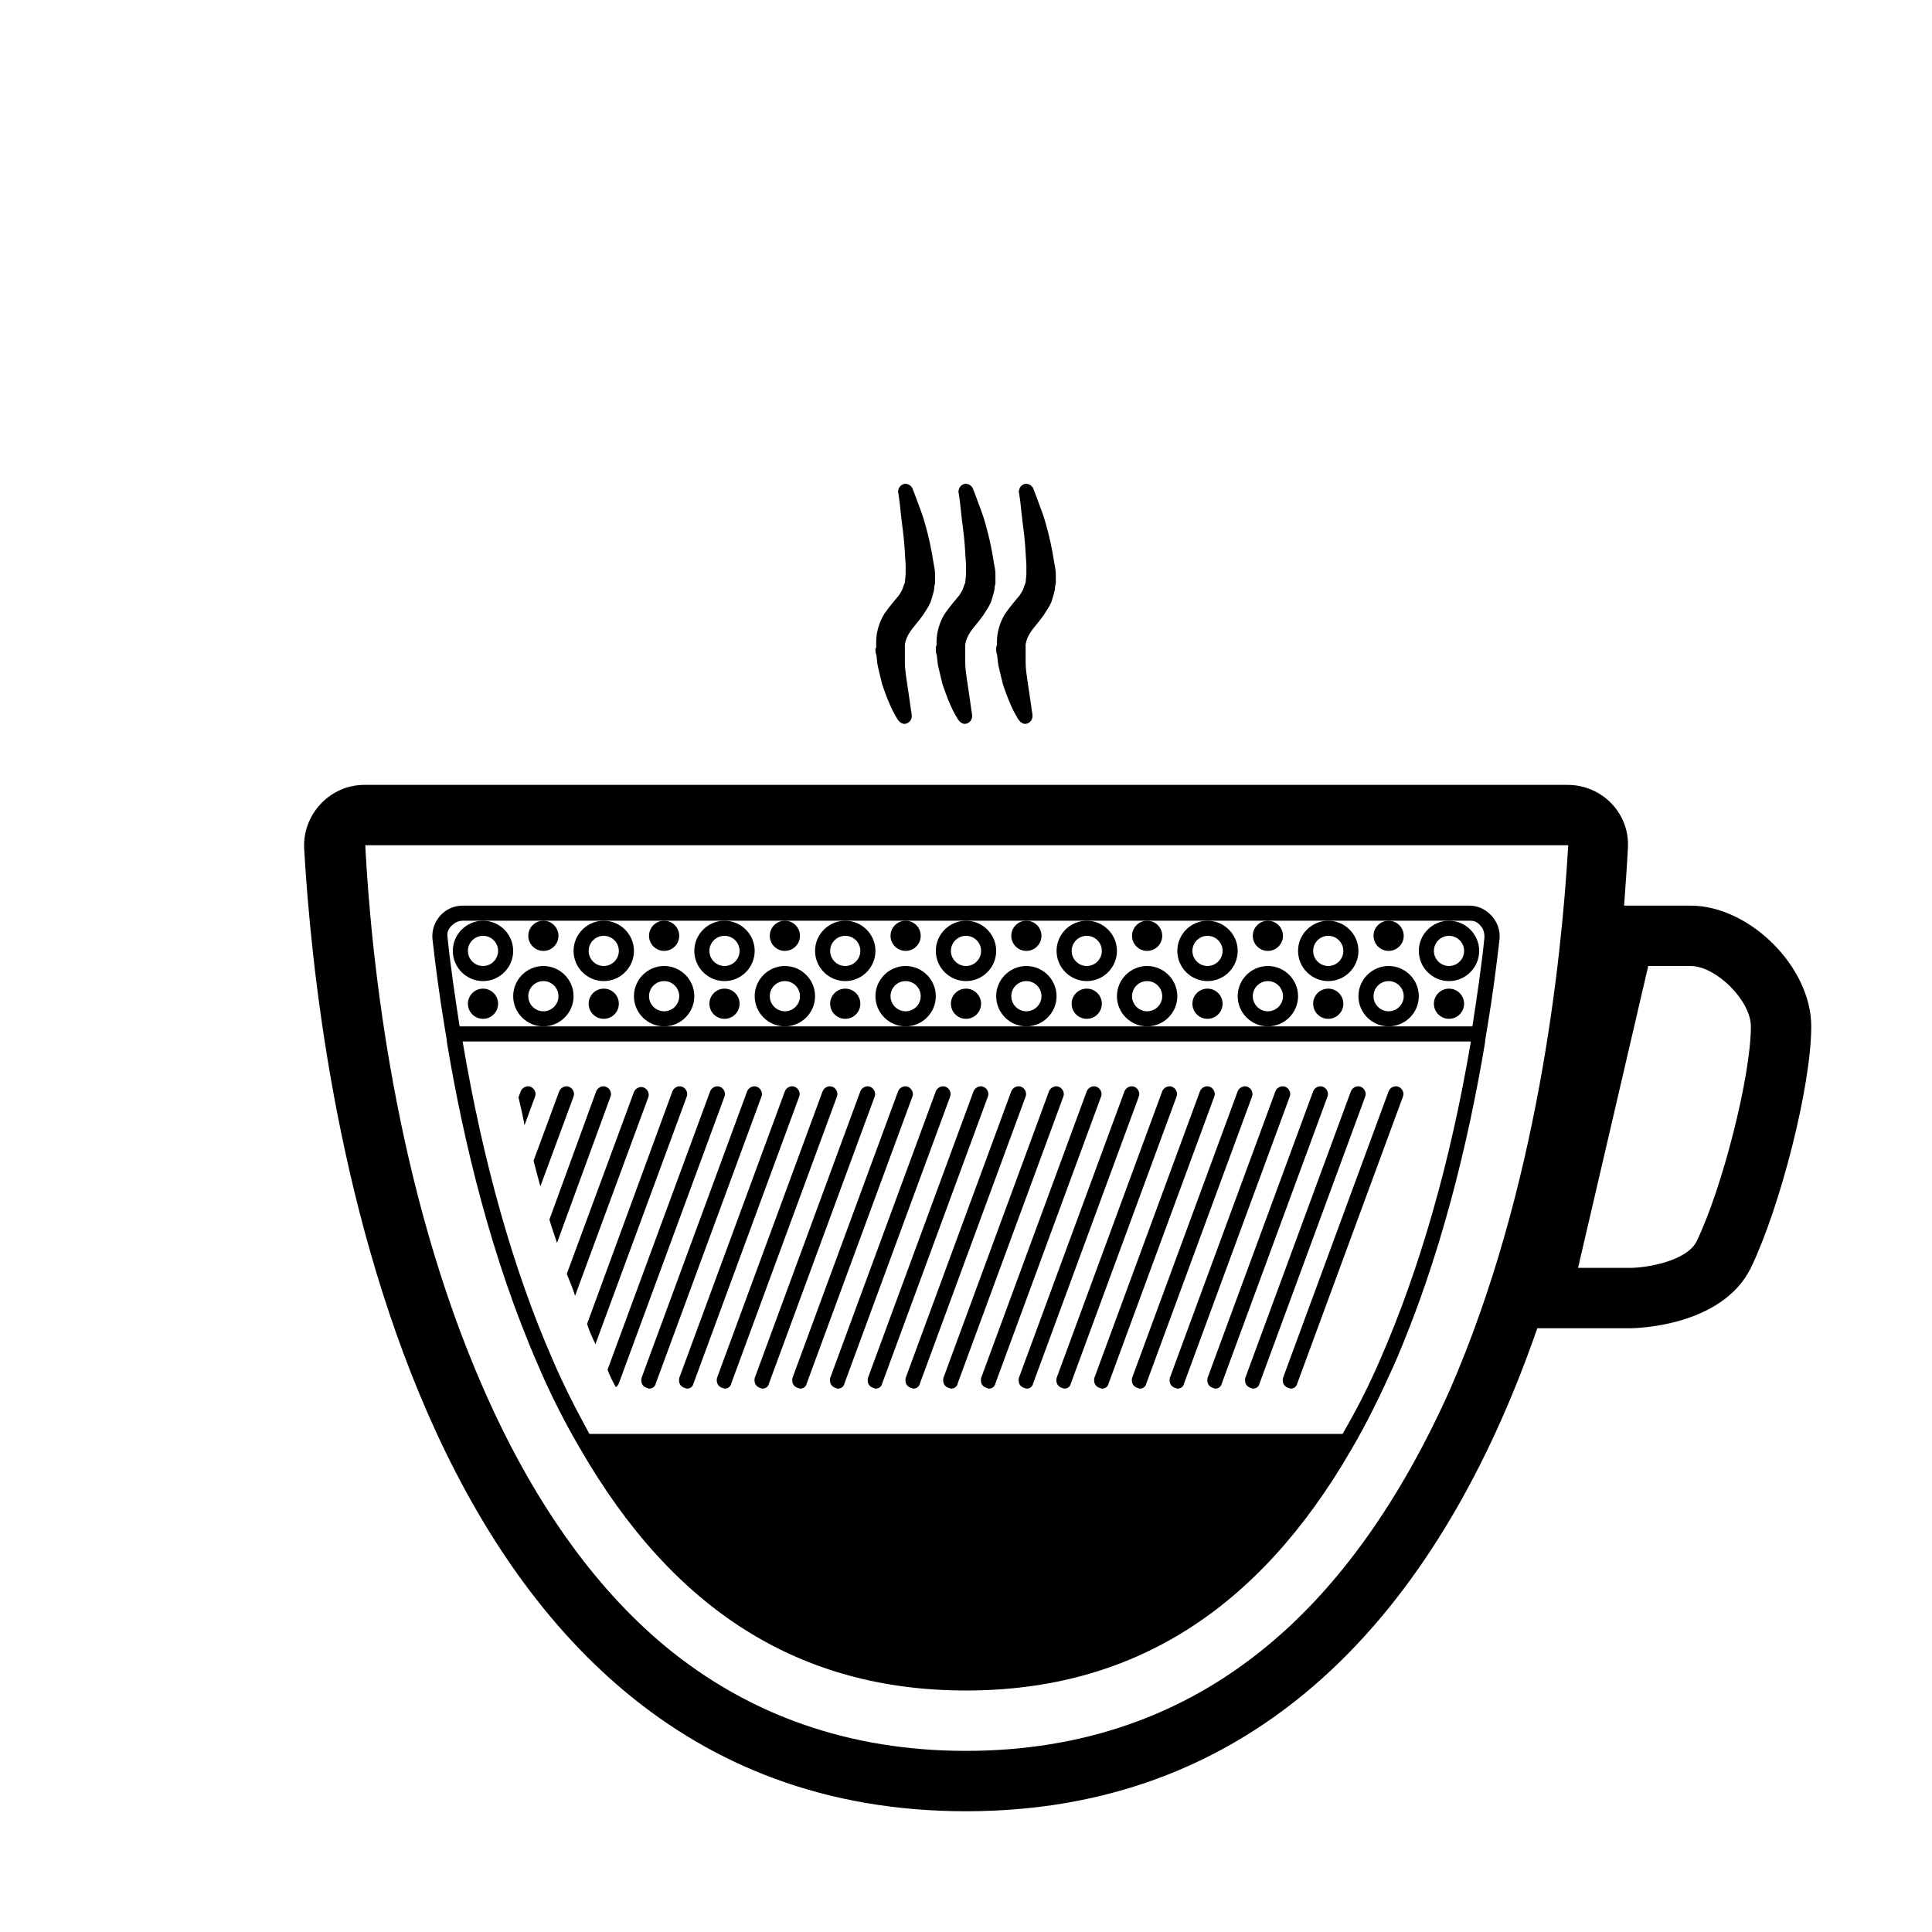 <?xml version="1.0" ?><svg id="Ebene_1" style="enable-background:new 0 0 256 256;" version="1.1" viewBox="0 0 256 256" xml:space="preserve" xmlns="http://www.w3.org/2000/svg" xmlns:xlink="http://www.w3.org/1999/xlink"><style type="text/css">
	.st0{fill:none;stroke:#FF0000;stroke-miterlimit:10;}
</style><g><path d="M224,120h-8.8c0.2-2.8,0.4-5.4,0.5-7.6c0.3-4.6-3.4-8.4-8-8.4H48.3c-4.6,0-8.2,3.9-8,8.4C42,142.1,53.1,240,128,240   c42.4,0,64.4-31.4,75.7-64H216c0,0,0,0,0,0c0.4,0,12.1-0.1,16-8c3.9-8.1,8-24.1,8-32S231.8,120,224,120z M167.9,218.1   c-11.1,9.2-24.5,13.9-39.9,13.9s-28.8-4.7-39.9-13.9c-9.5-7.9-17.6-19.4-24-34c-11.7-26.6-14.9-56.6-15.7-72.1h159.4l0,0   c-0.9,15.5-4.1,45.6-15.7,72.2C185.6,198.7,177.5,210.2,167.9,218.1z M224.8,164.5c-1.3,2.6-6.6,3.5-8.8,3.5c0,0,0,0,0,0h-6.9   l9.3-40h5.6c3.4,0,8,4.6,8,8C232,142.6,228.2,157.5,224.8,164.5z"/><path d="M120.7,183.9c0.1,0,0.2,0.1,0.3,0.1c0.4,0,0.8-0.2,0.9-0.7l14-38c0.2-0.5-0.1-1.1-0.6-1.3c-0.5-0.2-1.1,0.1-1.3,0.6l-14,38   C119.9,183.2,120.1,183.7,120.7,183.9z"/><path d="M125.7,183.9c0.1,0,0.2,0.1,0.3,0.1c0.4,0,0.8-0.2,0.9-0.7l14-38c0.2-0.5-0.1-1.1-0.6-1.3c-0.5-0.2-1.1,0.1-1.3,0.6l-14,38   C124.9,183.2,125.1,183.7,125.7,183.9z"/><path d="M130.7,183.9c0.1,0,0.2,0.1,0.3,0.1c0.4,0,0.8-0.2,0.9-0.7l14-38c0.2-0.5-0.1-1.1-0.6-1.3c-0.5-0.2-1.1,0.1-1.3,0.6l-14,38   C129.9,183.2,130.1,183.7,130.7,183.9z"/><path d="M135.7,183.9c0.1,0,0.2,0.1,0.3,0.1c0.4,0,0.8-0.2,0.9-0.7l14-38c0.2-0.5-0.1-1.1-0.6-1.3c-0.5-0.2-1.1,0.1-1.3,0.6l-14,38   C134.9,183.2,135.1,183.7,135.7,183.9z"/><path d="M140.7,183.9c0.1,0,0.2,0.1,0.3,0.1c0.4,0,0.8-0.2,0.9-0.7l14-38c0.2-0.5-0.1-1.1-0.6-1.3c-0.5-0.2-1.1,0.1-1.3,0.6l-14,38   C139.9,183.2,140.1,183.7,140.7,183.9z"/><path d="M145.7,183.9c0.1,0,0.2,0.1,0.3,0.1c0.4,0,0.8-0.2,0.9-0.7l14-38c0.2-0.5-0.1-1.1-0.6-1.3c-0.5-0.2-1.1,0.1-1.3,0.6l-14,38   C144.9,183.2,145.1,183.7,145.7,183.9z"/><path d="M90.7,183.9c0.1,0,0.2,0.1,0.3,0.1c0.4,0,0.8-0.2,0.9-0.7l14-38c0.2-0.5-0.1-1.1-0.6-1.3c-0.5-0.2-1.1,0.1-1.3,0.6l-14,38   C89.9,183.2,90.1,183.7,90.7,183.9z"/><path d="M95.7,183.9c0.1,0,0.2,0.1,0.3,0.1c0.4,0,0.8-0.2,0.9-0.7l14-38c0.2-0.5-0.1-1.1-0.6-1.3c-0.5-0.2-1.1,0.1-1.3,0.6l-14,38   C94.9,183.2,95.1,183.7,95.7,183.9z"/><path d="M100.7,183.9c0.1,0,0.2,0.1,0.3,0.1c0.4,0,0.8-0.2,0.9-0.7l14-38c0.2-0.5-0.1-1.1-0.6-1.3c-0.5-0.2-1.1,0.1-1.3,0.6l-14,38   C99.9,183.2,100.1,183.7,100.7,183.9z"/><path d="M105.7,183.9c0.1,0,0.2,0.1,0.3,0.1c0.4,0,0.8-0.2,0.9-0.7l14-38c0.2-0.5-0.1-1.1-0.6-1.3c-0.5-0.2-1.1,0.1-1.3,0.6l-14,38   C104.9,183.2,105.1,183.7,105.7,183.9z"/><path d="M110.7,183.9c0.1,0,0.2,0.1,0.3,0.1c0.4,0,0.8-0.2,0.9-0.7l14-38c0.2-0.5-0.1-1.1-0.6-1.3c-0.5-0.2-1.1,0.1-1.3,0.6l-14,38   C109.9,183.2,110.1,183.7,110.7,183.9z"/><path d="M115.7,183.9c0.1,0,0.2,0.1,0.3,0.1c0.4,0,0.8-0.2,0.9-0.7l14-38c0.2-0.5-0.1-1.1-0.6-1.3c-0.5-0.2-1.1,0.1-1.3,0.6l-14,38   C114.9,183.2,115.1,183.7,115.7,183.9z"/><path d="M71.6,157.2l4.4-11.9c0.2-0.5-0.1-1.1-0.6-1.3c-0.5-0.2-1.1,0.1-1.3,0.6l-3.4,9.2C71,155,71.3,156.1,71.6,157.2z"/><path d="M69.5,149.1l1.4-3.8c0.2-0.5-0.1-1.1-0.6-1.3c-0.5-0.2-1.1,0.1-1.3,0.6l-0.3,0.8C69,146.7,69.3,147.9,69.5,149.1z"/><path d="M73.8,164.7l7.1-19.4c0.2-0.5-0.1-1.1-0.6-1.3c-0.5-0.2-1.1,0.1-1.3,0.6l-6.2,17C73.1,162.7,73.5,163.7,73.8,164.7z"/><path d="M76.2,171.7l9.7-26.3c0.2-0.5-0.1-1.1-0.6-1.3c-0.5-0.2-1.1,0.1-1.3,0.6l-8.9,24.1C75.5,169.8,75.9,170.7,76.2,171.7z"/><path d="M78.7,177.7c0.1,0.1,0.1,0.3,0.2,0.4l12.1-32.8c0.2-0.5-0.1-1.1-0.6-1.3c-0.5-0.2-1.1,0.1-1.3,0.6l-11.3,30.8   C78,176.2,78.4,177,78.7,177.7z"/><path d="M81.6,183.8c0.2-0.1,0.3-0.3,0.4-0.5l14-38c0.2-0.5-0.1-1.1-0.6-1.3c-0.5-0.2-1.1,0.1-1.3,0.6l-13.6,36.9   C80.8,182.3,81.2,183.1,81.6,183.8z"/><path d="M85.7,183.9c0.1,0,0.2,0.1,0.3,0.1c0.4,0,0.8-0.2,0.9-0.7l14-38c0.2-0.5-0.1-1.1-0.6-1.3c-0.5-0.2-1.1,0.1-1.3,0.6l-14,38   C84.9,183.2,85.1,183.7,85.7,183.9z"/><path d="M150.7,183.9c0.1,0,0.2,0.1,0.3,0.1c0.4,0,0.8-0.2,0.9-0.7l14-38c0.2-0.5-0.1-1.1-0.6-1.3c-0.5-0.2-1.1,0.1-1.3,0.6l-14,38   C149.9,183.2,150.1,183.7,150.7,183.9z"/><path d="M155.7,183.9c0.1,0,0.2,0.1,0.3,0.1c0.4,0,0.8-0.2,0.9-0.7l14-38c0.2-0.5-0.1-1.1-0.6-1.3c-0.5-0.2-1.1,0.1-1.3,0.6l-14,38   C154.9,183.2,155.1,183.7,155.7,183.9z"/><path d="M160.7,183.9c0.1,0,0.2,0.1,0.3,0.1c0.4,0,0.8-0.2,0.9-0.7l14-38c0.2-0.5-0.1-1.1-0.6-1.3c-0.5-0.2-1.1,0.1-1.3,0.6l-14,38   C159.9,183.2,160.1,183.7,160.7,183.9z"/><path d="M165.7,183.9c0.1,0,0.2,0.1,0.3,0.1c0.4,0,0.8-0.2,0.9-0.7l14-38c0.2-0.5-0.1-1.1-0.6-1.3c-0.5-0.2-1.1,0.1-1.3,0.6l-14,38   C164.9,183.2,165.1,183.7,165.7,183.9z"/><path d="M170.7,183.9c0.1,0,0.2,0.1,0.3,0.1c0.4,0,0.8-0.2,0.9-0.7l14-38c0.2-0.5-0.1-1.1-0.6-1.3c-0.5-0.2-1.1,0.1-1.3,0.6l-14,38   C169.9,183.2,170.1,183.7,170.7,183.9z"/><path d="M194.7,120H61.3c-2.4,0-4.2,2.1-4,4.4c0.4,3.5,0.9,7.4,1.6,11.6h0c0.1,0.6,0.2,1.2,0.3,1.8c0,0.1,0,0.2,0,0.2h0   c2.2,13.2,5.9,28.7,12.1,42.9c1.7,4,3.6,7.7,5.6,11.1c12.4,21.5,29.2,32,51.1,32s38.7-10.5,51.1-32c2-3.4,3.8-7.1,5.6-11.1   c6.2-14.2,9.9-29.7,12.1-42.9h0c0-0.1,0-0.2,0-0.2c0.1-0.6,0.2-1.2,0.3-1.8h0c0.7-4.2,1.2-8.1,1.6-11.6   C198.9,122.1,197,120,194.7,120z M182.9,180.1c-1.5,3.5-3.2,6.8-5,9.9H78.1c-1.7-3.1-3.4-6.4-4.9-9.9c-5.2-11.9-9.2-26.1-11.9-42.1   h133.6C192.2,154,188.1,168.2,182.9,180.1z M184,136h-16h-16h-16h-16h-16H88H72H60.9c-0.6-3.9-1.2-7.9-1.6-11.8   c-0.1-0.6,0.1-1.1,0.5-1.5c0.4-0.4,0.9-0.7,1.5-0.7H64h8h8h8h8h8h8h8h8h8h8h8h8h8h8h8h8h2.8c0.6,0,1,0.2,1.4,0.7   c0.4,0.4,0.5,1,0.5,1.5c-0.4,3.9-1,7.9-1.6,11.8H184z"/><path d="M60,126c0,2.2,1.8,4,4,4s4-1.8,4-4s-1.8-4-4-4S60,123.8,60,126z M64,124c1.1,0,2,0.9,2,2s-0.9,2-2,2s-2-0.9-2-2   S62.9,124,64,124z"/><path d="M76,126c0,2.2,1.8,4,4,4s4-1.8,4-4s-1.8-4-4-4S76,123.8,76,126z M80,124c1.1,0,2,0.9,2,2s-0.9,2-2,2s-2-0.9-2-2   S78.9,124,80,124z"/><circle cx="72" cy="124" r="2"/><circle cx="88" cy="124" r="2"/><circle cx="104" cy="124" r="2"/><circle cx="120" cy="124" r="2"/><circle cx="136" cy="124" r="2"/><circle cx="152" cy="124" r="2"/><circle cx="168" cy="124" r="2"/><circle cx="184" cy="124" r="2"/><circle cx="176" cy="133" r="2"/><circle cx="192" cy="133" r="2"/><circle cx="144" cy="133" r="2"/><circle cx="160" cy="133" r="2"/><circle cx="112" cy="133" r="2"/><circle cx="128" cy="133" r="2"/><circle cx="80" cy="133" r="2"/><circle cx="64" cy="133" r="2"/><circle cx="96" cy="133" r="2"/><path d="M92,126c0,2.2,1.8,4,4,4s4-1.8,4-4s-1.8-4-4-4S92,123.8,92,126z M96,124c1.1,0,2,0.9,2,2s-0.9,2-2,2s-2-0.9-2-2   S94.9,124,96,124z"/><path d="M108,126c0,2.2,1.8,4,4,4s4-1.8,4-4s-1.8-4-4-4S108,123.8,108,126z M112,124c1.1,0,2,0.9,2,2s-0.9,2-2,2s-2-0.9-2-2   S110.9,124,112,124z"/><path d="M124,126c0,2.2,1.8,4,4,4s4-1.8,4-4s-1.8-4-4-4S124,123.8,124,126z M128,124c1.1,0,2,0.9,2,2s-0.9,2-2,2s-2-0.9-2-2   S126.9,124,128,124z"/><path d="M140,126c0,2.2,1.8,4,4,4s4-1.8,4-4s-1.8-4-4-4S140,123.8,140,126z M144,124c1.1,0,2,0.9,2,2s-0.9,2-2,2s-2-0.9-2-2   S142.9,124,144,124z"/><path d="M156,126c0,2.2,1.8,4,4,4c2.2,0,4-1.8,4-4s-1.8-4-4-4C157.8,122,156,123.8,156,126z M160,124c1.1,0,2,0.9,2,2s-0.9,2-2,2   s-2-0.9-2-2S158.9,124,160,124z"/><path d="M172,126c0,2.2,1.8,4,4,4s4-1.8,4-4s-1.8-4-4-4S172,123.8,172,126z M176,124c1.1,0,2,0.9,2,2s-0.9,2-2,2s-2-0.9-2-2   S174.9,124,176,124z"/><path d="M76,132c0-2.2-1.8-4-4-4s-4,1.8-4,4s1.8,4,4,4S76,134.2,76,132z M72,134c-1.1,0-2-0.9-2-2s0.9-2,2-2s2,0.9,2,2   S73.1,134,72,134z"/><path d="M92,132c0-2.2-1.8-4-4-4s-4,1.8-4,4s1.8,4,4,4S92,134.2,92,132z M88,134c-1.1,0-2-0.9-2-2s0.9-2,2-2s2,0.9,2,2   S89.1,134,88,134z"/><path d="M108,132c0-2.2-1.8-4-4-4s-4,1.8-4,4s1.8,4,4,4S108,134.2,108,132z M104,134c-1.1,0-2-0.9-2-2s0.9-2,2-2s2,0.9,2,2   S105.1,134,104,134z"/><path d="M124,132c0-2.2-1.8-4-4-4s-4,1.8-4,4s1.8,4,4,4S124,134.2,124,132z M120,134c-1.1,0-2-0.9-2-2s0.9-2,2-2s2,0.9,2,2   S121.1,134,120,134z"/><path d="M140,132c0-2.2-1.8-4-4-4s-4,1.8-4,4s1.8,4,4,4S140,134.2,140,132z M136,134c-1.1,0-2-0.9-2-2s0.9-2,2-2s2,0.9,2,2   S137.1,134,136,134z"/><path d="M156,132c0-2.2-1.8-4-4-4s-4,1.8-4,4s1.8,4,4,4S156,134.2,156,132z M152,134c-1.1,0-2-0.9-2-2s0.9-2,2-2s2,0.9,2,2   S153.1,134,152,134z"/><path d="M172,132c0-2.2-1.8-4-4-4s-4,1.8-4,4s1.8,4,4,4S172,134.2,172,132z M168,134c-1.1,0-2-0.9-2-2s0.9-2,2-2s2,0.9,2,2   S169.1,134,168,134z"/><path d="M188,132c0-2.2-1.8-4-4-4s-4,1.8-4,4s1.8,4,4,4S188,134.2,188,132z M184,134c-1.1,0-2-0.9-2-2s0.9-2,2-2s2,0.9,2,2   S185.1,134,184,134z"/><path d="M188,126c0,2.2,1.8,4,4,4s4-1.8,4-4s-1.8-4-4-4S188,123.8,188,126z M192,124c1.1,0,2,0.9,2,2s-0.9,2-2,2s-2-0.9-2-2   S190.9,124,192,124z"/><path d="M116,86c0,0.2,0,0.5,0.1,0.7c0.1,0.5,0.1,1,0.2,1.5c0.2,0.9,0.4,1.7,0.6,2.5c0.5,1.5,1,2.7,1.4,3.5   c0.2,0.4,0.4,0.7,0.5,0.9c0.1,0.2,0.2,0.3,0.2,0.3c0.2,0.3,0.6,0.6,1,0.5c0.5-0.1,0.9-0.6,0.8-1.2l0-0.1c0,0-0.1-0.5-0.2-1.3   c-0.1-0.8-0.3-2-0.5-3.4c-0.1-0.7-0.2-1.4-0.2-2.2c0-0.4,0-0.8,0-1.1c0-0.2,0-0.4,0-0.7l0-0.2c0,0,0-0.1,0-0.1l0-0.2   c0.1-0.6,0.3-1.1,0.7-1.7c0.4-0.6,1-1.2,1.7-2.2c0.3-0.5,0.7-1,1-1.7c0.1-0.3,0.2-0.6,0.3-1c0.1-0.3,0.2-0.7,0.2-1   c0-0.2,0.1-0.4,0.1-0.5l0-0.4l0-0.4l0-0.1l0,0l0,0l0-0.1l0-0.2c0-0.5-0.1-1-0.2-1.5c-0.3-2-0.7-3.7-1.1-5.1   c-0.4-1.5-0.9-2.6-1.2-3.5c-0.3-0.8-0.5-1.3-0.5-1.3l0,0c-0.2-0.4-0.6-0.6-1-0.6c-0.6,0.1-0.9,0.6-0.9,1.1c0,0,0.1,0.5,0.2,1.3   c0.1,0.8,0.2,2.1,0.4,3.5c0.2,1.4,0.3,3.1,0.4,4.8c0,0.4,0,0.9,0,1.3c0,0.1-0.1,1-0.1,1.1c-0.1,0.2-0.2,0.5-0.3,0.8   c-0.1,0.3-0.3,0.6-0.5,0.9c-0.5,0.6-1.2,1.4-1.9,2.4c-0.7,1.1-1.1,2.5-1.1,3.7l0,0.5c0,0.1,0,0.1,0,0.3L116,86z"/><path d="M124,85.8l0,0.2c0,0.2,0,0.5,0.1,0.7c0.1,0.5,0.1,1,0.2,1.5c0.2,0.9,0.4,1.7,0.6,2.5c0.5,1.5,1,2.7,1.4,3.5   c0.2,0.4,0.4,0.7,0.5,0.9c0.1,0.2,0.2,0.3,0.2,0.3c0.2,0.3,0.6,0.6,1,0.5c0.5-0.1,0.9-0.6,0.8-1.2l0-0.1c0,0-0.1-0.5-0.2-1.3   c-0.1-0.8-0.3-2-0.5-3.4c-0.1-0.7-0.2-1.4-0.2-2.2c0-0.4,0-0.8,0-1.1c0-0.2,0-0.4,0-0.7l0-0.2c0,0,0-0.1,0-0.1l0-0.2   c0.1-0.6,0.3-1.1,0.7-1.7c0.4-0.6,1-1.2,1.7-2.2c0.3-0.5,0.7-1,1-1.7c0.1-0.3,0.2-0.6,0.3-1c0.1-0.3,0.2-0.7,0.2-1   c0-0.2,0.1-0.4,0.1-0.5l0-0.4l0-0.4l0-0.1l0,0l0,0l0-0.1l0-0.2c0-0.5-0.1-1-0.2-1.5c-0.3-2-0.7-3.7-1.1-5.1   c-0.4-1.5-0.9-2.6-1.2-3.5c-0.3-0.8-0.5-1.3-0.5-1.3l0,0c-0.2-0.4-0.6-0.6-1-0.6c-0.6,0.1-0.9,0.6-0.9,1.1c0,0,0.1,0.5,0.2,1.3   c0.1,0.8,0.2,2.1,0.4,3.5c0.2,1.4,0.3,3.1,0.4,4.8c0,0.4,0,0.9,0,1.3c0,0.1-0.1,1-0.1,1.1c-0.1,0.2-0.2,0.5-0.3,0.8   c-0.1,0.3-0.3,0.6-0.5,0.9c-0.5,0.6-1.2,1.4-1.9,2.4c-0.7,1.1-1.1,2.5-1.1,3.7l0,0.5C124,85.7,124,85.7,124,85.8z"/><path d="M132,85.8l0,0.2c0,0.2,0,0.5,0.1,0.7c0.1,0.5,0.1,1,0.2,1.5c0.2,0.9,0.4,1.7,0.6,2.5c0.5,1.5,1,2.7,1.4,3.5   c0.2,0.4,0.4,0.7,0.5,0.9c0.1,0.2,0.2,0.3,0.2,0.3c0.2,0.3,0.6,0.6,1,0.5c0.5-0.1,0.9-0.6,0.8-1.2l0-0.1c0,0-0.1-0.5-0.2-1.3   c-0.1-0.8-0.3-2-0.5-3.4c-0.1-0.7-0.2-1.4-0.2-2.2c0-0.4,0-0.8,0-1.1c0-0.2,0-0.4,0-0.7l0-0.2c0,0,0-0.1,0-0.1l0-0.2   c0.1-0.6,0.3-1.1,0.7-1.7c0.4-0.6,1-1.2,1.7-2.2c0.3-0.5,0.7-1,1-1.7c0.1-0.3,0.2-0.6,0.3-1c0.1-0.3,0.2-0.7,0.2-1   c0-0.2,0.1-0.4,0.1-0.5l0-0.4l0-0.4l0-0.1l0,0l0,0l0-0.1l0-0.2c0-0.5-0.1-1-0.2-1.5c-0.3-2-0.7-3.7-1.1-5.1   c-0.4-1.5-0.9-2.6-1.2-3.5c-0.3-0.8-0.5-1.3-0.5-1.3l0,0c-0.2-0.4-0.6-0.6-1-0.6c-0.6,0.1-0.9,0.6-0.9,1.1c0,0,0.1,0.5,0.2,1.3   c0.1,0.8,0.2,2.1,0.4,3.5c0.2,1.4,0.3,3.1,0.4,4.8c0,0.4,0,0.9,0,1.3c0,0.1-0.1,1-0.1,1.1c-0.1,0.2-0.2,0.5-0.3,0.8   c-0.1,0.3-0.3,0.6-0.5,0.9c-0.5,0.6-1.2,1.4-1.9,2.4c-0.7,1.1-1.1,2.5-1.1,3.7l0,0.5C132,85.7,132,85.7,132,85.8z"/></g></svg>